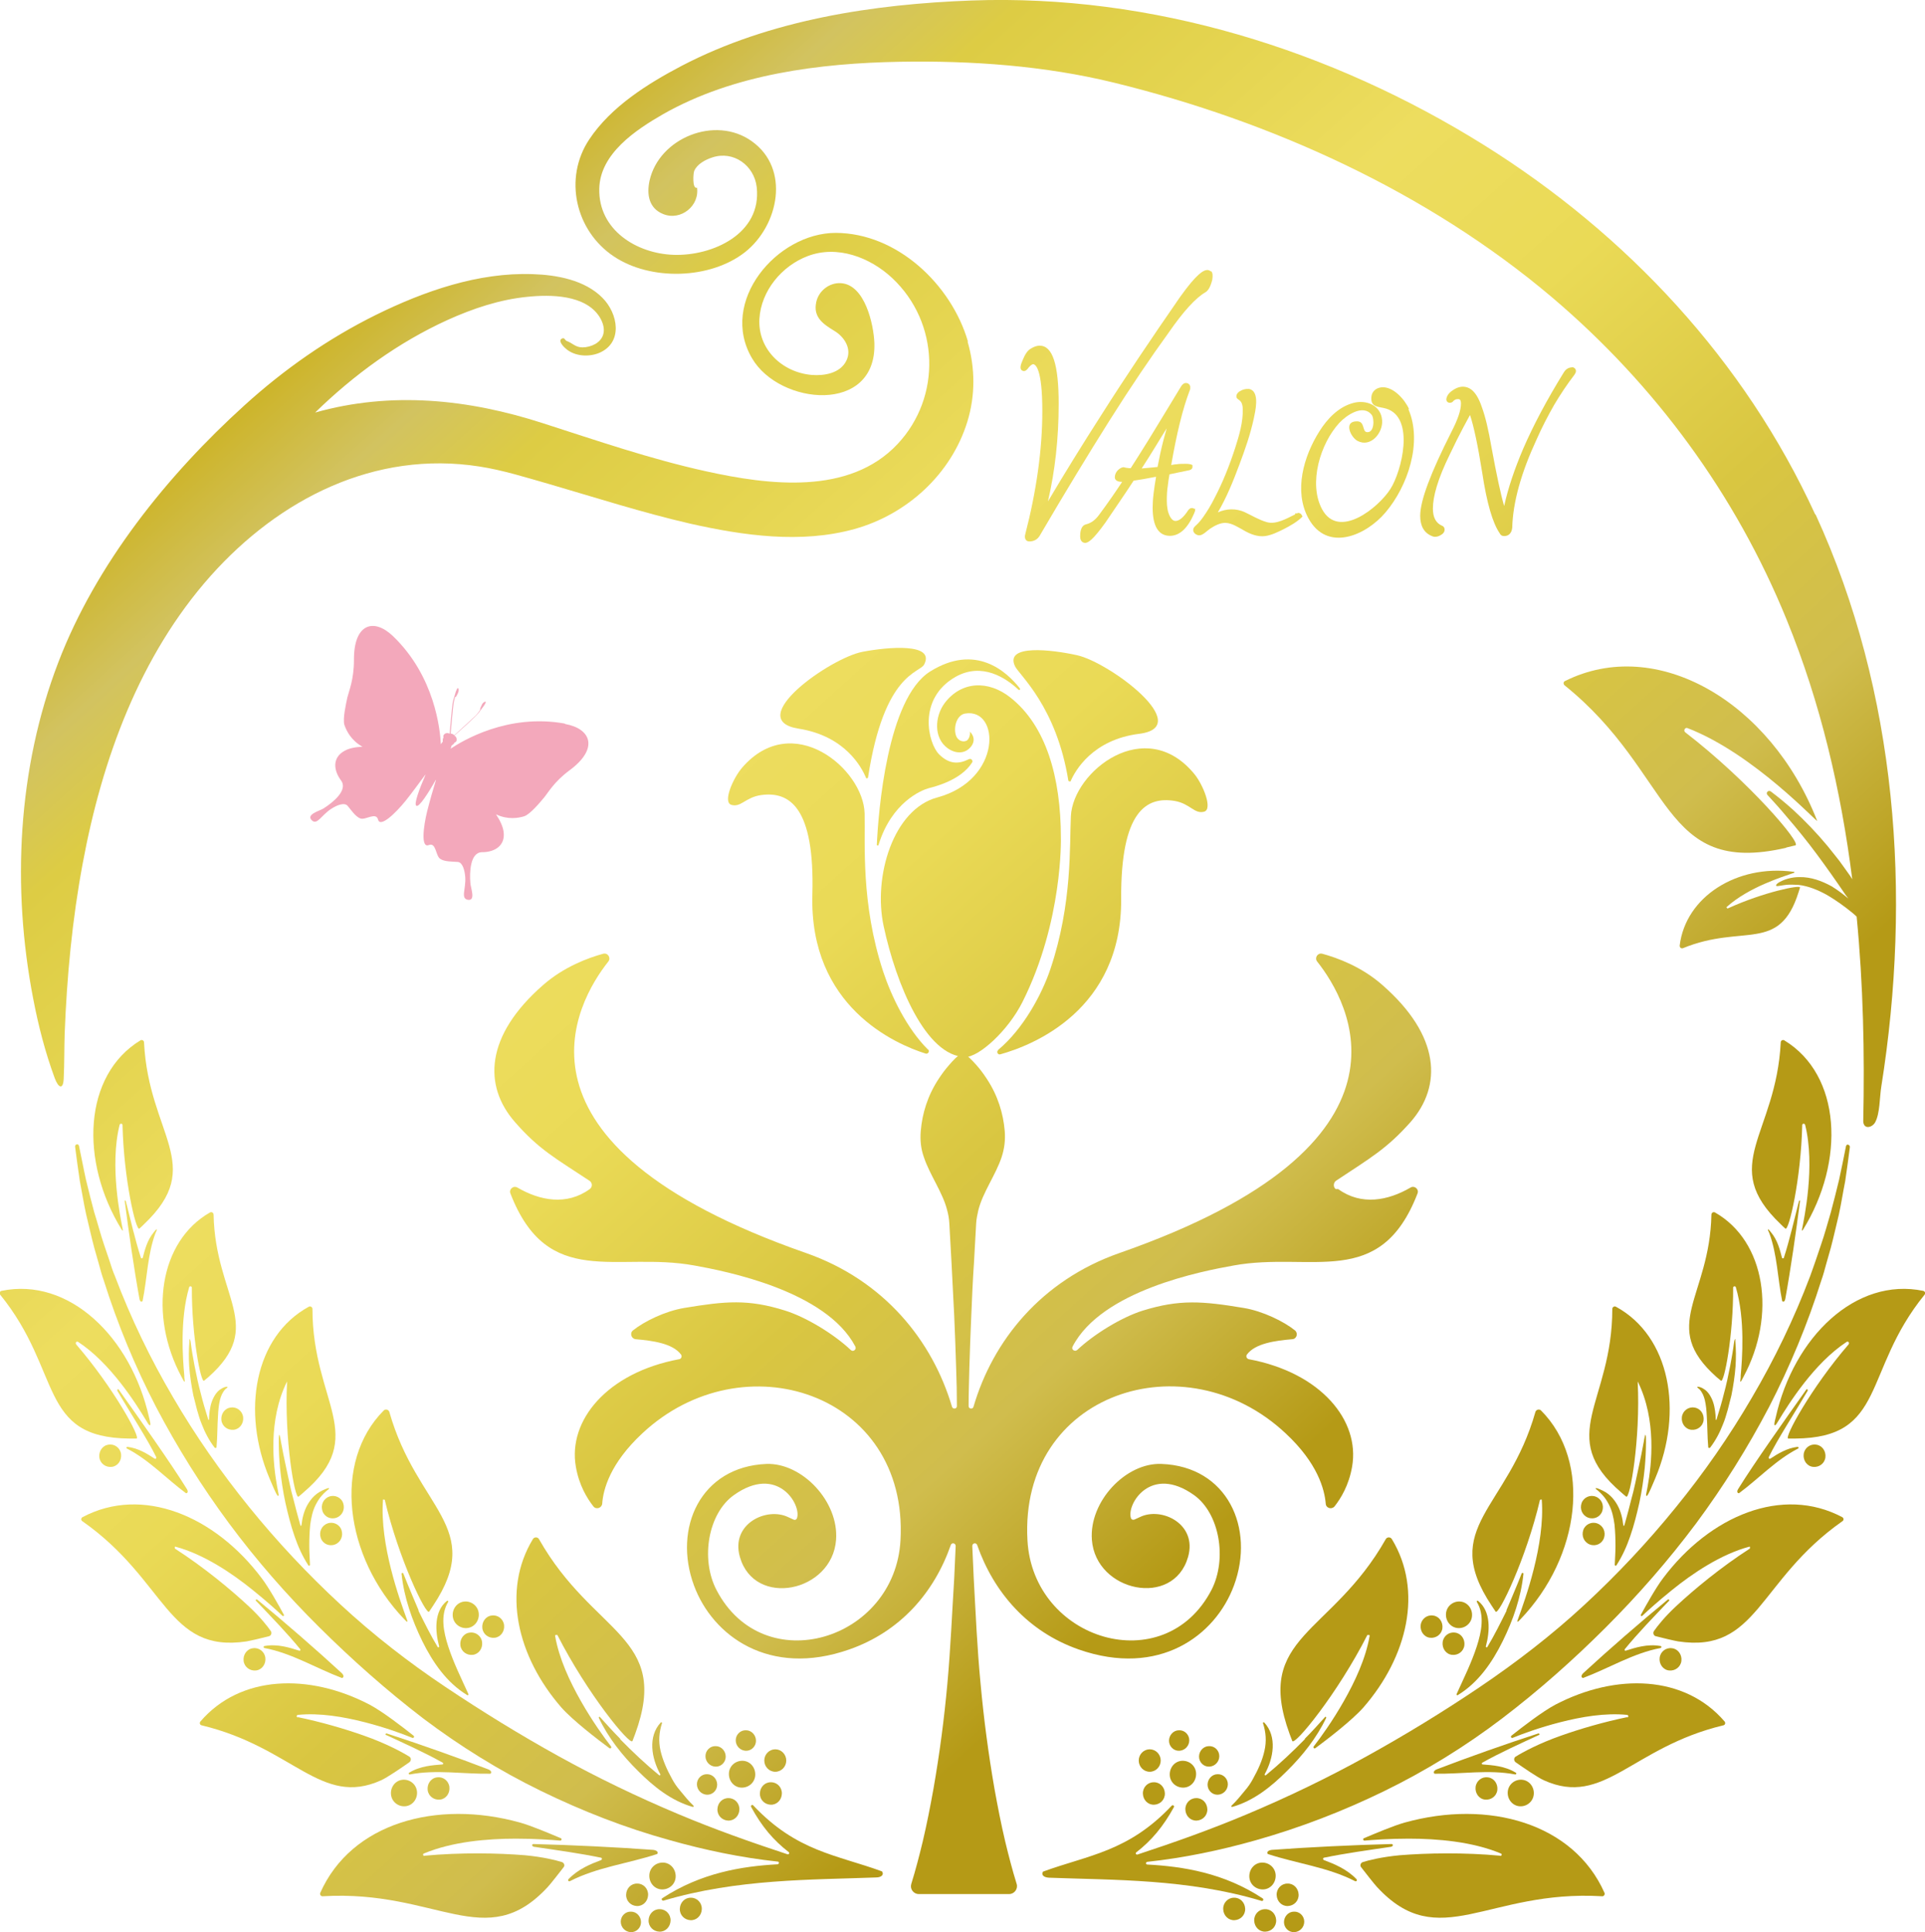 <?xml version="1.0" encoding="UTF-8"?><svg id="_レイヤー_1" xmlns="http://www.w3.org/2000/svg" xmlns:xlink="http://www.w3.org/1999/xlink" viewBox="0 0 78.86 79.15"><defs><style>.cls-1{fill:url(#linear-gradient-88);}.cls-1,.cls-2,.cls-3,.cls-4,.cls-5,.cls-6,.cls-7,.cls-8,.cls-9,.cls-10,.cls-11,.cls-12,.cls-13,.cls-14,.cls-15,.cls-16,.cls-17,.cls-18,.cls-19,.cls-20,.cls-21,.cls-22,.cls-23,.cls-24,.cls-25,.cls-26,.cls-27,.cls-28,.cls-29,.cls-30,.cls-31,.cls-32,.cls-33,.cls-34,.cls-35,.cls-36,.cls-37,.cls-38,.cls-39,.cls-40,.cls-41,.cls-42,.cls-43,.cls-44,.cls-45,.cls-46,.cls-47,.cls-48,.cls-49,.cls-50,.cls-51,.cls-52,.cls-53,.cls-54,.cls-55,.cls-56,.cls-57,.cls-58,.cls-59,.cls-60,.cls-61,.cls-62,.cls-63,.cls-64,.cls-65,.cls-66,.cls-67,.cls-68,.cls-69,.cls-70{fill-rule:evenodd;}.cls-2{fill:url(#linear-gradient-64);}.cls-3{fill:url(#linear-gradient-48);}.cls-4{fill:url(#linear-gradient-24);}.cls-71{fill:url(#linear-gradient-42);}.cls-5{fill:url(#linear-gradient-13);}.cls-6{fill:url(#linear-gradient-15);}.cls-7{fill:url(#linear-gradient-19);}.cls-8{fill:url(#linear-gradient-71);}.cls-72{fill:url(#linear-gradient-93);}.cls-73{fill:url(#linear-gradient-95);}.cls-9{fill:url(#linear-gradient-52);}.cls-10{fill:url(#linear-gradient-10);}.cls-74{fill:url(#linear-gradient-2);}.cls-11{fill:url(#linear-gradient-54);}.cls-12{fill:url(#linear-gradient-75);}.cls-13{fill:url(#linear-gradient-80);}.cls-75{fill:url(#linear-gradient-43);}.cls-76{fill:url(#linear-gradient-82);}.cls-14{fill:url(#linear-gradient-79);}.cls-15{fill:url(#linear-gradient-46);}.cls-77{fill:url(#linear-gradient-27);}.cls-16{fill:url(#linear-gradient-39);}.cls-78{fill:url(#linear-gradient-68);}.cls-17{fill:url(#linear-gradient-32);}.cls-79{fill:url(#linear-gradient-89);}.cls-18{fill:url(#linear-gradient-40);}.cls-19{fill:url(#linear-gradient-74);}.cls-20{fill:url(#linear-gradient-55);}.cls-21{fill:url(#linear-gradient-58);}.cls-22{fill:url(#linear-gradient-31);}.cls-23{fill:url(#linear-gradient-61);}.cls-80{fill:url(#linear-gradient-97);}.cls-81{fill:url(#linear-gradient-4);}.cls-24{fill:url(#linear-gradient-35);}.cls-25{fill:url(#linear-gradient-66);}.cls-26{fill:url(#linear-gradient-73);}.cls-27{fill:url(#linear-gradient-63);}.cls-28{fill:url(#linear-gradient-87);}.cls-82{fill:url(#linear-gradient-44);}.cls-83{fill:url(#linear-gradient-96);}.cls-29{fill:url(#linear-gradient-26);}.cls-84{fill:url(#linear-gradient-3);}.cls-85{fill:url(#linear-gradient-5);}.cls-86{fill:url(#linear-gradient-91);}.cls-87{fill:url(#linear-gradient-94);}.cls-30{fill:url(#linear-gradient-59);}.cls-88{fill:url(#linear-gradient-92);}.cls-89{fill:url(#linear-gradient-90);}.cls-31{fill:url(#linear-gradient-60);}.cls-32{fill:url(#linear-gradient-76);}.cls-33{fill:url(#linear-gradient-28);}.cls-34{fill:url(#linear-gradient-69);}.cls-35{fill:url(#linear-gradient-36);}.cls-36{fill:url(#linear-gradient-18);}.cls-37{fill:url(#linear-gradient-30);}.cls-38{fill:url(#linear-gradient-21);}.cls-39{fill:url(#linear-gradient-62);}.cls-40{fill:url(#linear-gradient-33);}.cls-41{fill:url(#linear-gradient-20);}.cls-42{fill:url(#linear-gradient-51);}.cls-43{fill:url(#linear-gradient-23);}.cls-44{fill:url(#linear-gradient-16);}.cls-45{fill:url(#linear-gradient-38);}.cls-46{fill:url(#linear-gradient-9);}.cls-47{fill:url(#linear-gradient-12);}.cls-90{fill:url(#linear-gradient-6);}.cls-48{fill:url(#linear-gradient-56);}.cls-91{fill:url(#linear-gradient-83);}.cls-49{fill:url(#linear-gradient-25);}.cls-50{fill:url(#linear-gradient-81);}.cls-92{fill:url(#linear-gradient-45);}.cls-93{fill:url(#linear-gradient-85);}.cls-94{fill:url(#linear-gradient-98);}.cls-51{fill:url(#linear-gradient-7);}.cls-52{fill:url(#linear-gradient-77);}.cls-53{fill:url(#linear-gradient-8);}.cls-54{fill:url(#linear-gradient-22);}.cls-95{fill:url(#linear-gradient-84);}.cls-55{fill:url(#linear-gradient-37);}.cls-96{fill:#f3a8bb;}.cls-56{fill:url(#linear-gradient-17);}.cls-57{fill:url(#linear-gradient-14);}.cls-58{fill:url(#linear-gradient-50);}.cls-97{fill:url(#linear-gradient-86);}.cls-98{fill:url(#linear-gradient-41);}.cls-59{fill:url(#linear-gradient-34);}.cls-60{fill:url(#linear-gradient-67);}.cls-61{fill:url(#linear-gradient-29);}.cls-62{fill:url(#linear-gradient-11);}.cls-63{fill:url(#linear-gradient-72);}.cls-99{fill:url(#linear-gradient);}.cls-64{fill:url(#linear-gradient-70);}.cls-65{fill:url(#linear-gradient-53);}.cls-66{fill:url(#linear-gradient-65);}.cls-67{fill:url(#linear-gradient-78);}.cls-68{fill:url(#linear-gradient-57);}.cls-69{fill:url(#linear-gradient-49);}.cls-70{fill:url(#linear-gradient-47);}</style><linearGradient id="linear-gradient" x1="82.75" y1="49.02" x2="25.88" y2="-14.1" gradientUnits="userSpaceOnUse"><stop offset=".14" stop-color="#b59a16"/><stop offset=".25" stop-color="#d0bd4d"/><stop offset=".35" stop-color="#d9c641"/><stop offset=".48" stop-color="#eada56"/><stop offset=".58" stop-color="#eddd5f"/><stop offset=".66" stop-color="#e5d551"/><stop offset=".75" stop-color="#dc4"/><stop offset=".8" stop-color="#d2c360"/><stop offset=".9" stop-color="#c9a900"/></linearGradient><linearGradient id="linear-gradient-2" x1="78.47" y1="52.87" x2="21.61" y2="-10.24" xlink:href="#linear-gradient"/><linearGradient id="linear-gradient-3" x1="77.69" y1="53.58" x2="20.82" y2="-9.54" xlink:href="#linear-gradient"/><linearGradient id="linear-gradient-4" x1="79.7" y1="51.77" x2="22.83" y2="-11.35" xlink:href="#linear-gradient"/><linearGradient id="linear-gradient-5" x1="86.21" y1="45.9" x2="29.35" y2="-17.22" xlink:href="#linear-gradient"/><linearGradient id="linear-gradient-6" x1="58.77" y1="70.63" x2="1.9" y2="7.51" xlink:href="#linear-gradient"/><linearGradient id="linear-gradient-7" x1="58.39" y1="70.96" x2="1.53" y2="7.85" xlink:href="#linear-gradient"/><linearGradient id="linear-gradient-8" x1="56.75" y1="72.45" x2="-.12" y2="9.33" xlink:href="#linear-gradient"/><linearGradient id="linear-gradient-9" x1="53.85" y1="75.06" x2="-3.01" y2="11.94" xlink:href="#linear-gradient"/><linearGradient id="linear-gradient-10" x1="65.01" y1="65.01" x2="8.14" y2="1.89" xlink:href="#linear-gradient"/><linearGradient id="linear-gradient-11" x1="62.59" y1="67.18" x2="5.72" y2="4.07" xlink:href="#linear-gradient"/><linearGradient id="linear-gradient-12" x1="59.35" y1="70.1" x2="2.48" y2="6.99" xlink:href="#linear-gradient"/><linearGradient id="linear-gradient-13" x1="69.61" y1="60.86" x2="12.74" y2="-2.25" xlink:href="#linear-gradient"/><linearGradient id="linear-gradient-14" x1="68.89" y1="61.51" x2="12.02" y2="-1.61" xlink:href="#linear-gradient"/><linearGradient id="linear-gradient-15" x1="64.83" y1="65.17" x2="7.96" y2="2.05" xlink:href="#linear-gradient"/><linearGradient id="linear-gradient-16" x1="73.92" y1="56.97" x2="17.06" y2="-6.14" xlink:href="#linear-gradient"/><linearGradient id="linear-gradient-17" x1="75.6" y1="55.46" x2="18.73" y2="-7.65" xlink:href="#linear-gradient"/><linearGradient id="linear-gradient-18" x1="72.18" y1="58.54" x2="15.31" y2="-4.57" xlink:href="#linear-gradient"/><linearGradient id="linear-gradient-19" x1="61.55" y1="68.12" x2="4.68" y2="5" xlink:href="#linear-gradient"/><linearGradient id="linear-gradient-20" x1="52.06" y1="76.67" x2="-4.81" y2="13.56" xlink:href="#linear-gradient"/><linearGradient id="linear-gradient-21" x1="51.78" y1="76.92" x2="-5.08" y2="13.8" xlink:href="#linear-gradient"/><linearGradient id="linear-gradient-22" x1="65.42" y1="64.63" x2="8.55" y2="1.52" xlink:href="#linear-gradient"/><linearGradient id="linear-gradient-23" x1="70.82" y1="59.76" x2="13.96" y2="-3.35" xlink:href="#linear-gradient"/><linearGradient id="linear-gradient-24" x1="72.82" y1="57.96" x2="15.96" y2="-5.15" xlink:href="#linear-gradient"/><linearGradient id="linear-gradient-25" x1="60.84" y1="68.76" x2="3.97" y2="5.65" xlink:href="#linear-gradient"/><linearGradient id="linear-gradient-26" x1="51.65" y1="77.04" x2="-5.22" y2="13.93" xlink:href="#linear-gradient"/><linearGradient id="linear-gradient-27" x1="51.58" y1="77.1" x2="-5.28" y2="13.98" xlink:href="#linear-gradient"/><linearGradient id="linear-gradient-28" x1="50.47" y1="78.1" x2="-6.4" y2="14.99" xlink:href="#linear-gradient"/><linearGradient id="linear-gradient-29" x1="50.94" y1="77.68" x2="-5.93" y2="14.57" xlink:href="#linear-gradient"/><linearGradient id="linear-gradient-30" x1="53.02" y1="75.81" x2="-3.85" y2="12.69" xlink:href="#linear-gradient"/><linearGradient id="linear-gradient-31" x1="52.65" y1="76.13" x2="-4.21" y2="13.02" xlink:href="#linear-gradient"/><linearGradient id="linear-gradient-32" x1="52.64" y1="76.15" x2="-4.23" y2="13.03" xlink:href="#linear-gradient"/><linearGradient id="linear-gradient-33" x1="51.56" y1="77.12" x2="-5.31" y2="14" xlink:href="#linear-gradient"/><linearGradient id="linear-gradient-34" x1="51.97" y1="76.75" x2="-4.9" y2="13.64" xlink:href="#linear-gradient"/><linearGradient id="linear-gradient-35" x1="60.68" y1="68.9" x2="3.82" y2="5.78" xlink:href="#linear-gradient"/><linearGradient id="linear-gradient-36" x1="51.01" y1="77.62" x2="-5.86" y2="14.5" xlink:href="#linear-gradient"/><linearGradient id="linear-gradient-37" x1="58.63" y1="70.75" x2="1.76" y2="7.64" xlink:href="#linear-gradient"/><linearGradient id="linear-gradient-38" x1="59.31" y1="70.13" x2="2.45" y2="7.02" xlink:href="#linear-gradient"/><linearGradient id="linear-gradient-39" x1="78.75" y1="52.63" x2="21.88" y2="-10.49" xlink:href="#linear-gradient"/><linearGradient id="linear-gradient-40" x1="76.48" y1="54.67" x2="19.61" y2="-8.44" xlink:href="#linear-gradient"/><linearGradient id="linear-gradient-41" x1="63.38" y1="66.47" x2="6.51" y2="3.36" xlink:href="#linear-gradient"/><linearGradient id="linear-gradient-42" x1="61.85" y1="67.85" x2="4.99" y2="4.73" xlink:href="#linear-gradient"/><linearGradient id="linear-gradient-43" x1="67.76" y1="62.52" x2="10.9" y2="-.59" xlink:href="#linear-gradient"/><linearGradient id="linear-gradient-44" x1="72" y1="58.71" x2="15.13" y2="-4.41" xlink:href="#linear-gradient"/><linearGradient id="linear-gradient-45" x1="54.47" y1="74.5" x2="-2.4" y2="11.38" xlink:href="#linear-gradient"/><linearGradient id="linear-gradient-46" x1="66.74" y1="63.44" x2="9.88" y2=".32" xlink:href="#linear-gradient"/><linearGradient id="linear-gradient-47" x1="66.24" y1="63.9" x2="9.37" y2=".78" xlink:href="#linear-gradient"/><linearGradient id="linear-gradient-48" x1="40.82" y1="86.79" x2="-16.04" y2="23.68" xlink:href="#linear-gradient"/><linearGradient id="linear-gradient-49" x1="33.4" y1="93.48" x2="-23.47" y2="30.37" xlink:href="#linear-gradient"/><linearGradient id="linear-gradient-50" x1="37.24" y1="90.02" x2="-19.63" y2="26.91" xlink:href="#linear-gradient"/><linearGradient id="linear-gradient-51" x1="39.55" y1="87.94" x2="-17.32" y2="24.83" xlink:href="#linear-gradient"/><linearGradient id="linear-gradient-52" x1="33.15" y1="93.71" x2="-23.71" y2="30.59" xlink:href="#linear-gradient"/><linearGradient id="linear-gradient-53" x1="35.52" y1="91.57" x2="-21.35" y2="28.46" xlink:href="#linear-gradient"/><linearGradient id="linear-gradient-54" x1="39.56" y1="87.93" x2="-17.3" y2="24.81" xlink:href="#linear-gradient"/><linearGradient id="linear-gradient-55" x1="33.79" y1="93.13" x2="-23.08" y2="30.01" xlink:href="#linear-gradient"/><linearGradient id="linear-gradient-56" x1="34.48" y1="92.51" x2="-22.39" y2="29.39" xlink:href="#linear-gradient"/><linearGradient id="linear-gradient-57" x1="39.51" y1="87.98" x2="-17.35" y2="24.86" xlink:href="#linear-gradient"/><linearGradient id="linear-gradient-58" x1="35.44" y1="91.64" x2="-21.42" y2="28.53" xlink:href="#linear-gradient"/><linearGradient id="linear-gradient-59" x1="35.31" y1="91.76" x2="-21.55" y2="28.64" xlink:href="#linear-gradient"/><linearGradient id="linear-gradient-60" x1="39.09" y1="88.36" x2="-17.78" y2="25.24" xlink:href="#linear-gradient"/><linearGradient id="linear-gradient-61" x1="42.09" y1="85.65" x2="-14.78" y2="22.54" xlink:href="#linear-gradient"/><linearGradient id="linear-gradient-62" x1="38.21" y1="89.14" x2="-18.65" y2="26.03" xlink:href="#linear-gradient"/><linearGradient id="linear-gradient-63" x1="33.4" y1="93.48" x2="-23.46" y2="30.36" xlink:href="#linear-gradient"/><linearGradient id="linear-gradient-64" x1="37.8" y1="89.52" x2="-19.06" y2="26.4" xlink:href="#linear-gradient"/><linearGradient id="linear-gradient-65" x1="34.29" y1="92.68" x2="-22.58" y2="29.57" xlink:href="#linear-gradient"/><linearGradient id="linear-gradient-66" x1="38.63" y1="88.77" x2="-18.24" y2="25.66" xlink:href="#linear-gradient"/><linearGradient id="linear-gradient-67" x1="41.07" y1="86.57" x2="-15.8" y2="23.46" xlink:href="#linear-gradient"/><linearGradient id="linear-gradient-68" x1="43.12" y1="84.73" x2="-13.75" y2="21.61" xlink:href="#linear-gradient"/><linearGradient id="linear-gradient-69" x1="38.18" y1="89.17" x2="-18.68" y2="26.05" xlink:href="#linear-gradient"/><linearGradient id="linear-gradient-70" x1="37.24" y1="90.02" x2="-19.62" y2="26.9" xlink:href="#linear-gradient"/><linearGradient id="linear-gradient-71" x1="41.85" y1="85.87" x2="-15.01" y2="22.75" xlink:href="#linear-gradient"/><linearGradient id="linear-gradient-72" x1="42.85" y1="84.96" x2="-14.01" y2="21.85" xlink:href="#linear-gradient"/><linearGradient id="linear-gradient-73" x1="41.09" y1="86.56" x2="-15.78" y2="23.44" xlink:href="#linear-gradient"/><linearGradient id="linear-gradient-74" x1="36.56" y1="90.63" x2="-20.3" y2="27.52" xlink:href="#linear-gradient"/><linearGradient id="linear-gradient-75" x1="37.26" y1="90" x2="-19.6" y2="26.89" xlink:href="#linear-gradient"/><linearGradient id="linear-gradient-76" x1="39.47" y1="88.01" x2="-17.4" y2="24.9" xlink:href="#linear-gradient"/><linearGradient id="linear-gradient-77" x1="42.35" y1="85.42" x2="-14.52" y2="22.3" xlink:href="#linear-gradient"/><linearGradient id="linear-gradient-78" x1="34.93" y1="92.1" x2="-21.93" y2="28.98" xlink:href="#linear-gradient"/><linearGradient id="linear-gradient-79" x1="34.06" y1="92.88" x2="-22.8" y2="29.77" xlink:href="#linear-gradient"/><linearGradient id="linear-gradient-80" x1="41.33" y1="86.34" x2="-15.54" y2="23.22" xlink:href="#linear-gradient"/><linearGradient id="linear-gradient-81" x1="39.04" y1="88.4" x2="-17.82" y2="25.29" xlink:href="#linear-gradient"/><linearGradient id="linear-gradient-82" x1="39.37" y1="88.1" x2="-17.5" y2="24.99" xlink:href="#linear-gradient"/><linearGradient id="linear-gradient-83" x1="38.16" y1="89.19" x2="-18.7" y2="26.08" xlink:href="#linear-gradient"/><linearGradient id="linear-gradient-84" x1="37.56" y1="89.73" x2="-19.3" y2="26.61" xlink:href="#linear-gradient"/><linearGradient id="linear-gradient-85" x1="37.63" y1="89.67" x2="-19.23" y2="26.55" xlink:href="#linear-gradient"/><linearGradient id="linear-gradient-86" x1="40.55" y1="87.04" x2="-16.31" y2="23.92" xlink:href="#linear-gradient"/><linearGradient id="linear-gradient-87" x1="38.28" y1="89.08" x2="-18.59" y2="25.97" xlink:href="#linear-gradient"/><linearGradient id="linear-gradient-88" x1="37.69" y1="89.62" x2="-19.18" y2="26.5" xlink:href="#linear-gradient"/><linearGradient id="linear-gradient-89" x1="81.58" y1="50.07" x2="24.72" y2="-13.05" xlink:href="#linear-gradient"/><linearGradient id="linear-gradient-90" x1="84.53" y1="47.41" x2="27.66" y2="-15.7" xlink:href="#linear-gradient"/><linearGradient id="linear-gradient-91" x1="82.2" y1="49.52" x2="25.33" y2="-13.6" xlink:href="#linear-gradient"/><linearGradient id="linear-gradient-92" x1="65.75" y1="64.33" x2="8.88" y2="1.22" xlink:href="#linear-gradient"/><linearGradient id="linear-gradient-93" x1="67.62" y1="62.65" x2="10.75" y2="-.47" xlink:href="#linear-gradient"/><linearGradient id="linear-gradient-94" x1="62.53" y1="67.24" x2="5.66" y2="4.12" xlink:href="#linear-gradient"/><linearGradient id="linear-gradient-95" x1="67.28" y1="62.96" x2="10.41" y2="-.16" xlink:href="#linear-gradient"/><linearGradient id="linear-gradient-96" x1="71.41" y1="59.23" x2="14.55" y2="-3.88" xlink:href="#linear-gradient"/><linearGradient id="linear-gradient-97" x1="66.73" y1="63.45" x2="9.87" y2=".33" xlink:href="#linear-gradient"/><linearGradient id="linear-gradient-98" x1="58.1" y1="71.23" x2="1.24" y2="8.11" xlink:href="#linear-gradient"/></defs><path class="cls-99" d="M57.72,16.75c-.17-.38-.66-.95-1.15-.88-.21.03-.37.17-.39.39-.04.45.32.39.61.48,1.19.37.63,2.57.17,3.29-.49.77-2.12,2.09-2.8.83-.57-1.06-.07-2.7.71-3.54.28-.3.96-.78,1.32-.33.12.15.12.77-.21.71-.18-.04-.06-.45-.4-.44-.55,0-.25.65.03.8.54.29,1.05-.33,1.01-.84-.04-.62-.66-.86-1.19-.71-.6.16-1.06.65-1.38,1.16-.64,1.01-1.06,2.44-.45,3.56.76,1.4,2.35.72,3.16-.24.91-1.07,1.52-2.87.94-4.22Z"/><path class="cls-74" d="M49.61,11.12s-.08-.06-.14-.06c-.16,0-.43.13-1.13,1.11-1.17,1.69-2.26,3.31-3.21,4.81-.79,1.23-1.53,2.43-2.2,3.56.29-1.24.44-2.58.44-3.99,0-1.63-.25-2.39-.78-2.39-.11,0-.23.04-.36.12-.14.08-.24.24-.33.46-.1.22-.11.33-.07.4.03.04.07.06.12.06.06,0,.1-.04.14-.08.14-.19.22-.2.23-.2.09,0,.38.14.38,1.92,0,1.57-.24,3.28-.71,5.09-.01.08,0,.14.04.19.02.03.07.06.14.06.18,0,.33-.08.42-.23,1.03-1.76,1.99-3.34,2.86-4.72.87-1.38,1.69-2.59,2.43-3.61.6-.87,1.11-1.42,1.49-1.64.13-.07.22-.24.29-.51.03-.18.02-.29-.04-.36Z"/><path class="cls-84" d="M48.94,20.85l-.06-.03s-.08-.03-.14.02c-.03.02-.06.05-.07.07-.18.28-.36.43-.51.43-.03,0-.14,0-.24-.2-.08-.16-.12-.37-.12-.63,0-.22.01-.43.04-.61.02-.16.04-.32.07-.47l.82-.17c.07-.02.11-.06.12-.11v-.1s-.08-.03-.08-.03c-.02,0-.07-.02-.18-.02-.14,0-.28,0-.4.02-.07,0-.14.02-.21.03.11-.64.23-1.22.35-1.71.13-.53.27-.99.41-1.35.02-.03.02-.08.02-.13,0-.08-.06-.17-.18-.17-.09,0-.15.07-.19.13-.53.88-.98,1.61-1.32,2.17-.33.53-.58.93-.75,1.19-.05,0-.09,0-.12-.01-.06,0-.11-.02-.16-.03h-.02s-.02,0-.02,0c-.09.02-.17.08-.24.16-.06.08-.09.17-.09.25s.05.19.3.19c-.14.21-.28.42-.42.62-.18.26-.36.51-.54.75-.15.2-.32.32-.52.37-.24.06-.24.39-.24.5,0,.24.17.26.2.26.12,0,.31-.1.84-.84l.59-.87c.19-.28.38-.56.56-.84.21-.03.52-.08.92-.16-.04.25-.08.48-.1.67-.03.24-.04.44-.04.59,0,.77.24,1.16.71,1.16.39,0,.73-.31.99-.92l.04-.11v-.1ZM47.8,17.53c-.04.16-.09.31-.13.47-.1.38-.18.76-.25,1.13-.26.03-.48.04-.65.06.19-.29.39-.61.61-.97.13-.22.27-.44.42-.68Z"/><path class="cls-81" d="M53.33,21.1c-.04-.07-.1-.09-.17-.09v.02s-.1,0-.1,0v.04c-.33.16-.78.43-1.16.32-.32-.09-.61-.27-.91-.41-.35-.16-.75-.15-1.1.01.36-.61.63-1.28.88-1.95.23-.61.45-1.24.59-1.88.06-.29.25-1.06-.13-1.21-.18-.07-.56.06-.58.27-.01.13.11.14.17.22.07.08.09.21.09.31.02.54-.15,1.1-.31,1.6-.23.71-.51,1.42-.86,2.08-.13.26-.28.51-.45.75-.06.09-.13.17-.2.25s-.21.16-.21.28c0,.13.14.22.25.22.15,0,.32-.19.44-.27.18-.12.42-.25.64-.24.27.01.53.19.75.31.26.15.56.27.87.23.27-.04.53-.17.77-.29.27-.14.54-.29.76-.51l-.04-.07Z"/><path class="cls-85" d="M64.4,15.05c-.1,0-.24.04-.34.21-.68,1.1-1.24,2.15-1.66,3.12-.35.82-.62,1.61-.78,2.35-.14-.47-.31-1.27-.52-2.41-.12-.7-.25-1.25-.39-1.63-.14-.42-.31-.67-.51-.78h0c-.23-.12-.46-.08-.69.08-.15.1-.24.22-.26.36,0,.1.07.15.14.15.06,0,.1-.02.13-.05.03-.04.06-.06.1-.08.04-.02.08-.02.11-.02.05,0,.12,0,.12.19,0,.26-.13.65-.39,1.15-.86,1.7-1.28,2.82-1.28,3.44,0,.42.16.7.48.83.04.02.08.03.12.03.08,0,.16-.02.24-.07.13-.07.16-.16.16-.22,0-.09-.05-.15-.12-.17-.24-.11-.36-.34-.36-.7,0-.24.05-.55.16-.91.11-.37.29-.81.54-1.32.2-.42.38-.78.54-1.08.11-.2.2-.37.28-.52.15.44.32,1.23.5,2.36.19,1.26.43,2.07.72,2.49.03.07.09.11.18.11s.3-.03.33-.35c.03-1.05.37-2.25.99-3.59.22-.5.47-.98.72-1.42.26-.44.54-.86.84-1.25.04-.06.06-.1.06-.15,0-.08-.06-.16-.18-.16Z"/><path class="cls-96" d="M23.13,29.64c-2.33-.42-4.19.71-4.67,1.03.02-.05.03-.09.04-.13.05-.03.1-.07.13-.13.04,0,.08-.05.08-.11,0-.08-.05-.15-.09-.16,0,0,0,0,0-.01.16-.14.76-.68.9-.83.06-.06.14-.16.2-.25.36-.45.07-.3.03-.2-.05.1-.08.18-.08.18v.05c-.05.08-.11.15-.16.21-.15.15-.74.68-.9.83-.02-.02-.04-.04-.07-.05-.03-.01-.05-.02-.08-.02.02-.22.09-1.02.12-1.23.01-.08.04-.17.06-.26l.04-.02s.05-.07.09-.17c.05-.1,0-.42-.15.14-.03.1-.07.22-.08.31-.03.21-.1,1.01-.12,1.23,0,0,0,0-.02,0-.04-.03-.13-.03-.19.02-.05.04-.06.1-.04.13-.03.06-.04.12-.03.18-.03.03-.05.07-.08.11-.03-.59-.24-2.78-1.96-4.43-.78-.75-1.61-.53-1.6.98,0,.8-.21,1.28-.27,1.53-.05.24-.2.88-.12,1.13.08.23.27.63.74.89-.28.01-.55.06-.74.17-.49.27-.46.78-.14,1.21.3.4-.34.91-.72,1.15-.16.1-.72.24-.48.48.22.22.39-.2.79-.46.24-.16.55-.28.68-.13.13.15.32.45.53.52.21.07.64-.28.72.05.09.33.71-.26,1.13-.78.28-.35.59-.78.8-1.06,0,0,.01,0,.01,0-.25.58-.49,1.22-.37,1.27.11.06.48-.51.79-1.06,0,0,0,0,.01,0-.1.33-.25.84-.36,1.28-.16.65-.26,1.51.06,1.39.31-.13.28.43.47.56.18.13.53.11.73.13.19.02.28.34.3.63.03.48-.2.87.11.92.33.05.11-.49.1-.68-.04-.45-.01-1.27.48-1.27.53,0,.96-.28.88-.84-.03-.22-.15-.47-.31-.71.49.23.92.15,1.15.08.25-.08.66-.58.82-.77.16-.19.41-.65,1.05-1.12,1.2-.89.87-1.7-.18-1.89Z"/><path class="cls-90" d="M39.65,13.98c-.68-2.32-2.89-4.43-5.41-4.44-2.42,0-4.8,2.82-3.43,5.14,1.13,1.93,5.11,2.3,5.01-.63-.03-.77-.39-2.39-1.37-2.45-.47-.03-.91.31-1.01.77-.14.63.29.91.75,1.19.41.25.72.74.48,1.22-.25.51-.9.62-1.41.58-1.21-.1-2.22-1.05-2.15-2.3.07-1.15.92-2.17,1.98-2.57,1.21-.46,2.55.05,3.46.9,1.94,1.82,2.03,4.87.22,6.8-1.98,2.11-5.28,1.68-7.83,1.12-2.28-.5-4.48-1.26-6.69-1.97-3.05-.99-6.22-1.32-9.34-.44,1.58-1.54,3.4-2.87,5.42-3.79,1.04-.47,2.14-.84,3.27-.95.95-.1,2.38-.09,2.96.82.25.4.27.85-.17,1.11-.16.09-.35.14-.53.14-.29,0-.41-.18-.64-.26-.08-.03-.09-.16-.2-.1-.19.09.1.37.18.43.36.3.92.33,1.34.16,1-.42.78-1.62.14-2.26-.72-.73-1.87-.94-2.86-.97-2.23-.08-4.45.7-6.42,1.67-1.96.97-3.76,2.23-5.38,3.7-3.17,2.87-6.09,6.51-7.63,10.53-1.67,4.35-1.91,9.23-1.03,13.78.21,1.1.49,2.19.88,3.25.15.41.35.5.37.02.03-.62.02-1.23.04-1.85.09-2.34.31-4.67.74-6.97.79-4.25,2.33-8.5,5.24-11.77,2.81-3.15,6.72-5.15,11.01-4.48.97.15,1.91.45,2.86.72,1.92.56,3.82,1.17,5.77,1.62,2.18.49,4.55.83,6.74.22,2.15-.6,3.96-2.25,4.62-4.4.33-1.07.32-2.2.01-3.27Z"/><path class="cls-51" d="M56.03,66.98s.09-.02.08.03c-.16.93-.6,1.87-1.06,2.68s-.95,1.49-1.23,1.85c-.04.05.02.11.07.07.5-.37,1.5-1.14,1.96-1.66,1.82-2.09,2.45-4.79,1.17-6.9-.06-.1-.2-.09-.25,0-2.23,3.94-5.41,3.96-3.94,7.98.04.1.07.19.11.29.09.21,1.85-1.93,3.08-4.35Z"/><path class="cls-53" d="M61.46,76.03c.06,0,.08-.08.03-.1-1.17-.49-2.61-.61-3.78-.61-.8,0-1.45.05-1.81.08-.06,0-.08-.08-.02-.1.43-.18,1.2-.51,1.67-.64,3.42-.95,6.91.02,8.18,2.88.03.07-.03.15-.1.14-4.69-.28-6.68,2.37-9.22-.38-.13-.14-.47-.58-.65-.81-.06-.07-.02-.18.07-.21.25-.08.78-.21,1.51-.28,1.11-.09,2.63-.12,4.13.02Z"/><path class="cls-46" d="M57.01,75.65c-.95.14-1.9.27-2.77.45-.05.01-.05.08,0,.1.4.15.93.36,1.33.78.04.04,0,.11-.06.08-1.11-.57-2.38-.72-3.57-1.11-.06-.07,0-.15.16-.17,1.49-.11,3.34-.2,4.91-.24.06,0,.07.09,0,.1Z"/><path class="cls-10" d="M63.1,61.44s.06-.03.06,0c.14,1.83-.69,4.1-.95,4.82-.06.16-.06.16-.04.17s.07-.05.12-.1c2.46-2.57,2.93-6.45.84-8.55-.07-.07-.2-.04-.23.06-1.13,3.99-3.95,4.7-1.79,7.94.05.08.11.16.16.24.12.17,1.25-2.16,1.82-4.59Z"/><path class="cls-62" d="M66.66,70.36c.06-.01.06-.1,0-.11-.9-.09-1.88.08-2.74.3s-1.56.48-1.95.64c-.06.02-.1-.05-.05-.09.44-.35,1.27-.99,1.8-1.27,2.49-1.3,5.3-1.21,6.93.69.05.06.02.15-.06.16-3.75.9-4.88,3.36-7.34,2.25-.25-.11-.86-.53-1.16-.74-.08-.06-.08-.18,0-.23.29-.18.95-.54,1.86-.86.79-.28,1.75-.56,2.72-.76Z"/><path class="cls-47" d="M63.05,71.07c-.8.37-1.62.74-2.33,1.14-.03.02-.02.07.02.07.38.03.91.06,1.36.34.04.02.01.08-.03.07-1.08-.21-2.2-.01-3.3-.03-.06-.04-.04-.13.09-.18,1.25-.48,2.83-1.04,4.16-1.47.04-.01.07.05.03.07Z"/><path class="cls-5" d="M67.1,56.61c.77,1.57.56,3.39.4,4.27-.06.35-.09.38-.04.4s.3-.61.35-.72c1.16-2.75.61-5.82-1.61-7.03-.07-.04-.15.02-.15.09,0,3.85-2.35,5.2.37,7.52.06.06.13.11.2.17.15.12.59-2.35.47-4.71Z"/><path class="cls-57" d="M71.69,63.42s.01-.08-.03-.06c-1.16.31-2.32,1.09-3.17,1.78-.57.46-.99.84-1.21,1.05-.03.03-.08,0-.06-.04.2-.37.62-1.12.91-1.5,1.92-2.56,4.89-3.8,7.34-2.5.07.04.07.13,0,.17-3.46,2.43-3.46,5.41-6.72,4.92-.17-.03-.64-.14-.91-.21-.1-.02-.14-.14-.08-.22.14-.2.43-.57.89-1,.75-.7,1.85-1.61,3.03-2.37Z"/><path class="cls-6" d="M68.37,65.58c-.63.66-1.28,1.33-1.81,1.98-.02.03,0,.07.04.06.38-.12.89-.29,1.43-.19.04,0,.04.07,0,.08-1.12.21-2.12.83-3.18,1.23-.08-.02-.09-.11.02-.21,1.02-.94,2.33-2.08,3.45-3,.04-.03.09.02.05.06Z"/><path class="cls-44" d="M71,52.75c0-.06.09-.08.11-.02.39,1.31.26,2.96.2,3.62,0,.06,0,.11-.01.15,0,.05-.02.1,0,.1.02,0,.04-.04.06-.08s.05-.09.07-.13c1.35-2.52.9-5.54-1.17-6.72-.07-.04-.15.01-.15.09-.07,3.39-2.15,4.55.21,6.65.06.05.12.1.18.15.13.11.51-1.84.5-3.82Z"/><path class="cls-56" d="M75.73,55.06c.05-.05-.02-.13-.08-.09-1.33.87-2.37,2.53-2.8,3.24-.08.13-.11.19-.15.17-.03-.01,0-.15.04-.3.74-3.32,3.29-5.77,6.05-5.2.07.02.1.1.05.16-2.56,3.15-1.54,5.86-5.3,5.89-.09,0-.18,0-.28,0-.2,0,.94-2.09,2.48-3.87Z"/><path class="cls-36" d="M74.06,56.96c-.5.86-1.24,1.99-1.6,2.73-.02.05.03.09.07.06.29-.19.67-.43,1.11-.48.04,0,.06.05.02.07-.9.46-1.61,1.23-2.42,1.83-.07,0-.1-.07-.03-.18.65-1.05,1.94-2.87,2.79-4.07.02-.03.07,0,.05.04Z"/><path class="cls-7" d="M59.85,65.61c-.29-.04-.57.16-.61.46s.16.58.45.62.57-.16.61-.46-.16-.58-.45-.62Z"/><path class="cls-41" d="M48.45,72.13c-.3,0-.53.25-.53.56s.25.54.55.54.53-.25.53-.56-.25-.54-.55-.54Z"/><path class="cls-38" d="M51.71,76.3c-.3,0-.53.25-.53.56s.25.54.55.54.53-.25.53-.56-.25-.54-.55-.54Z"/><path class="cls-54" d="M68.5,67.52c-.25-.04-.48.14-.51.39s.13.49.38.52.48-.14.51-.39-.13-.49-.38-.52Z"/><path class="cls-43" d="M69.41,57.66c-.25-.04-.48.14-.51.39s.13.49.38.52.48-.14.51-.39-.13-.49-.38-.52Z"/><path class="cls-4" d="M74.4,59.18c-.25-.04-.48.14-.51.39s.13.49.38.52.48-.14.51-.39-.13-.49-.38-.52Z"/><path class="cls-49" d="M59.61,66.88c-.25-.04-.48.14-.51.39s.13.49.38.52.48-.14.51-.39-.13-.49-.38-.52Z"/><path class="cls-29" d="M49,73.66c-.25,0-.45.21-.44.47s.21.46.46.45.45-.21.44-.47-.21-.46-.46-.45Z"/><ellipse class="cls-77" cx="47.1" cy="72.12" rx=".45" ry=".46"/><path class="cls-33" d="M50.55,77.74c-.25,0-.45.21-.44.47s.21.46.46.45.45-.21.44-.47-.21-.46-.46-.45Z"/><path class="cls-61" d="M51.82,78.21c-.25,0-.45.21-.44.47s.21.46.46.45.45-.21.44-.47-.21-.46-.46-.45Z"/><path class="cls-37" d="M49.53,71.53c-.23,0-.41.2-.41.43s.19.42.42.41.41-.2.41-.43-.19-.42-.42-.41Z"/><path class="cls-22" d="M48.3,70.88c-.23,0-.41.2-.41.43s.19.42.42.41.41-.2.41-.43-.19-.42-.42-.41Z"/><path class="cls-17" d="M49.88,72.68c-.23,0-.41.2-.41.43s.19.42.42.41.41-.2.41-.43-.19-.42-.42-.41Z"/><path class="cls-40" d="M53.01,78.31c-.23,0-.41.2-.41.43s.19.42.42.41.41-.2.41-.43-.19-.42-.42-.41Z"/><path class="cls-59" d="M52.74,77.16c-.25,0-.45.21-.44.47s.21.46.46.45.45-.21.44-.47-.21-.46-.46-.45Z"/><path class="cls-24" d="M58.71,66.18c-.25-.04-.48.14-.51.39s.13.49.38.52.48-.14.51-.39-.13-.49-.38-.52Z"/><path class="cls-35" d="M47.26,73.01c-.25,0-.45.21-.44.47s.21.46.46.45.45-.21.44-.47-.21-.46-.46-.45Z"/><path class="cls-55" d="M60.96,72.81c-.25-.04-.48.14-.51.39s.13.49.38.52.48-.14.51-.39-.13-.49-.38-.52Z"/><path class="cls-45" d="M62.38,72.91c-.29-.04-.57.16-.61.46s.16.58.45.62.57-.16.61-.46-.16-.58-.45-.62Z"/><path class="cls-16" d="M73.83,46.09c0-.07.1-.08.12-.01.42,1.68-.04,3.83-.13,4.29,0,0,0,.05,0,.05,0,0,.02-.02.04-.04,1.74-2.82,1.57-6.34-.76-7.76-.06-.04-.15,0-.15.08-.19,3.8-2.56,5.02,0,7.45.06.06.12.12.19.18.14.12.64-2.03.69-4.24Z"/><path class="cls-18" d="M73.7,49.19c-.2.79-.39,1.61-.62,2.33-.01.04-.07.04-.08,0-.08-.31-.18-.72-.45-1.04-.04-.05-.1-.13-.12-.12s.02.09.05.15c.33.89.34,1.86.53,2.79.05.05.11.02.13-.11.22-1.21.44-2.74.6-3.99,0-.03-.03-.03-.04,0Z"/><path class="cls-98" d="M75.72,46.89c-.09-.02-.1.08-.1.08-.09.45-.18.91-.28,1.36-.11.45-.22.9-.34,1.34-.13.44-.25.89-.4,1.32l-.22.65c-.08.22-.15.44-.23.65-.65,1.72-1.45,3.38-2.38,4.96-.92,1.58-1.97,3.09-3.12,4.5-1.15,1.42-2.4,2.75-3.74,3.99-1.34,1.24-2.78,2.35-4.29,3.37-1.51,1.02-3.05,1.96-4.64,2.84-1.59.88-3.23,1.67-4.92,2.38-1.45.61-2.94,1.14-4.46,1.64-.06.02-.1-.06-.05-.09.62-.48,1.1-1.05,1.54-1.85.03-.05-.04-.11-.09-.06-1.78,1.89-3.41,2.02-5.27,2.7-.08.11,0,.24.25.25,2.63.1,5.67.04,8.7.95.06.02.1-.06.05-.1-1.59-1.05-3.26-1.31-4.73-1.39-.07,0-.07-.1,0-.11,1.49-.16,2.98-.47,4.43-.88,1.81-.51,3.58-1.19,5.28-2.02,1.7-.83,3.32-1.83,4.82-2.97,1.51-1.15,2.92-2.4,4.25-3.73,1.33-1.33,2.57-2.75,3.7-4.26,1.12-1.51,2.12-3.11,2.99-4.77.86-1.67,1.58-3.4,2.14-5.18.08-.22.14-.45.2-.67l.19-.67c.12-.45.22-.91.33-1.36.1-.46.17-.92.26-1.37.07-.46.13-.92.19-1.38,0,0,.02-.09-.06-.11Z"/><path class="cls-71" d="M61.72,65.98c-.25.5-.5,1.01-.79,1.49-.02.03-.07.01-.06-.03.17-.63.21-1.44-.32-1.86-.03-.02-.07.01-.05.04.33.55.19,1.23,0,1.82-.22.68-.54,1.32-.83,1.96-.01.03.02.06.05.04.84-.51,1.41-1.34,1.84-2.21s.75-1.8.85-2.76c0-.04-.05-.05-.07-.02-.21.54-.59,1.42-.63,1.52Z"/><path class="cls-75" d="M67.4,58.77s-.04.15-.06.29c-.06.34-.13.67-.2,1-.05.23-.1.46-.15.7l-.08.35-.09.34c-.07.29-.15.58-.23.87-.03.09-.04.19-.07.19s-.04-.21-.05-.24c-.05-.28-.15-.56-.33-.8-.1-.14-.22-.25-.36-.34-.08-.05-.17-.09-.26-.13-.06-.02-.14-.06-.15-.03s.06.06.11.11c.07.06.13.12.19.19.1.11.17.23.24.36.13.25.19.53.23.82.03.29.04.58.04.88,0,.25-.02.51-.03.77,0,.04.05.06.07.02.24-.37.42-.77.56-1.18.08-.23.15-.46.21-.69.06-.23.12-.47.17-.7.1-.47.17-.95.22-1.43.03-.34.05-.69.05-1.04,0-.14,0-.29-.02-.29Z"/><path class="cls-82" d="M71.07,54.87s-.02.03-.03.1c-.04.33-.1.66-.16.98-.04.19-.08.39-.12.58-.04.19-.09.38-.14.57-.08.33-.18.66-.28.98,0,.02-.02.09-.04.09s-.01-.1-.02-.19c-.02-.24-.06-.5-.18-.73-.06-.12-.14-.23-.24-.31-.07-.05-.15-.1-.23-.12-.04-.01-.09-.02-.1,0s.06.06.09.09c.12.13.18.28.22.44.05.21.07.43.08.65.03.42.02.84.06,1.28,0,.04.05.05.08.02.23-.3.4-.63.53-.97.08-.19.13-.38.19-.58.05-.19.1-.39.15-.59.08-.4.14-.8.17-1.2.02-.34.02-.68-.01-1.01,0-.07,0-.1-.02-.1Z"/><path class="cls-92" d="M53.46,71.24c-.51.52-1.04,1.02-1.6,1.48-.03.02-.06,0-.05-.04.36-.65.52-1.54-.02-2.12-.02-.02-.06,0-.05.03.12.37.15.74.06,1.13-.09.41-.27.79-.47,1.15-.09.17-.2.33-.33.48-.17.21-.35.43-.55.62-.02.02,0,.06.03.05.88-.25,1.6-.83,2.24-1.47.64-.63,1.22-1.36,1.61-2.18.01-.03-.03-.06-.05-.03-.27.3-.54.6-.83.89Z"/><path class="cls-15" d="M65.37,61.31c-.23-.09-.5.03-.58.27s.03.5.27.59.5-.03.58-.27-.03-.5-.27-.59Z"/><path class="cls-70" d="M65.44,62.41c-.23-.09-.5.03-.58.27s.03.5.27.59.5-.03.58-.27-.03-.5-.27-.59Z"/><path class="cls-3" d="M22.82,66.98s-.09-.02-.08.03c.16.93.6,1.87,1.06,2.68s.95,1.49,1.23,1.85c.04.05-.02.11-.07.07-.5-.37-1.5-1.14-1.96-1.66-1.82-2.09-2.45-4.79-1.17-6.9.06-.1.2-.09.25,0,2.23,3.94,5.41,3.96,3.94,7.98-.04.1-.07.19-.11.29-.09.21-1.85-1.93-3.08-4.35Z"/><path class="cls-69" d="M17.39,76.03c-.06,0-.08-.08-.03-.1,1.17-.49,2.61-.61,3.78-.61.8,0,1.45.05,1.81.08.06,0,.08-.08.02-.1-.43-.18-1.2-.51-1.67-.64-3.42-.95-6.91.02-8.18,2.88-.03.07.03.15.1.14,4.69-.28,6.68,2.37,9.22-.38.13-.14.47-.58.65-.81.06-.07.02-.18-.07-.21-.25-.08-.78-.21-1.51-.28-1.11-.09-2.63-.12-4.13.02Z"/><path class="cls-58" d="M21.85,75.65c.95.14,1.9.27,2.77.45.05.01.05.08,0,.1-.4.15-.93.36-1.33.78-.04.04,0,.11.06.08,1.11-.57,2.38-.72,3.57-1.11.06-.07,0-.15-.16-.17-1.49-.11-3.34-.2-4.91-.24-.06,0-.07.09,0,.1Z"/><path class="cls-42" d="M15.75,61.44s-.06-.03-.06,0c-.14,1.83.69,4.1.95,4.82.06.16.06.16.04.17s-.07-.05-.12-.1c-2.46-2.57-2.93-6.45-.84-8.55.07-.07.2-.04.23.06,1.13,3.99,3.95,4.7,1.79,7.94-.05.08-.11.16-.16.24-.12.17-1.25-2.16-1.82-4.59Z"/><path class="cls-9" d="M12.2,70.36c-.06-.01-.06-.1,0-.11.9-.09,1.88.08,2.74.3s1.56.48,1.95.64c.06.02.1-.05.05-.09-.44-.35-1.27-.99-1.8-1.27-2.49-1.3-5.3-1.21-6.93.69-.05.06-.02.15.06.16,3.75.9,4.88,3.36,7.34,2.25.25-.11.86-.53,1.16-.74.08-.06.08-.18,0-.23-.29-.18-.95-.54-1.86-.86-.79-.28-1.75-.56-2.72-.76Z"/><path class="cls-65" d="M15.81,71.07c.8.37,1.62.74,2.33,1.14.03.02.02.07-.02.07-.38.03-.91.06-1.36.34-.04.02-.01.08.03.07,1.08-.21,2.2-.01,3.3-.03.06-.04.04-.13-.09-.18-1.25-.48-2.83-1.04-4.16-1.47-.04-.01-.07.05-.03.07Z"/><path class="cls-11" d="M11.75,56.61c-.77,1.57-.56,3.39-.4,4.27.06.35.09.38.04.4s-.3-.61-.35-.72c-1.16-2.75-.61-5.82,1.61-7.03.07-.04.15.02.15.09,0,3.85,2.35,5.2-.37,7.52-.06.06-.13.11-.2.17-.15.12-.59-2.35-.47-4.71Z"/><path class="cls-20" d="M7.16,63.42s-.01-.08.03-.06c1.16.31,2.32,1.09,3.17,1.78.57.46.99.84,1.21,1.05.03.03.08,0,.06-.04-.2-.37-.62-1.12-.91-1.5-1.92-2.56-4.89-3.8-7.34-2.5-.07.04-.07.13,0,.17,3.46,2.43,3.46,5.41,6.72,4.92.17-.03.64-.14.91-.21.1-.02.14-.14.08-.22-.14-.2-.43-.57-.89-1-.75-.7-1.85-1.61-3.03-2.37Z"/><path class="cls-48" d="M10.49,65.58c.63.66,1.28,1.33,1.81,1.98.02.03,0,.07-.04.06-.38-.12-.89-.29-1.43-.19-.04,0-.04.07,0,.08,1.12.21,2.12.83,3.18,1.23.08-.02.09-.11-.02-.21-1.02-.94-2.33-2.08-3.45-3-.04-.03-.09.02-.05.06Z"/><path class="cls-68" d="M7.86,52.75c0-.06-.09-.08-.11-.02-.39,1.31-.26,2.96-.2,3.62,0,.06,0,.11.01.15,0,.05.02.1,0,.1-.02,0-.04-.04-.06-.08s-.05-.09-.07-.13c-1.35-2.52-.9-5.54,1.17-6.72.07-.04.15.01.15.09.07,3.39,2.15,4.55-.21,6.65-.06.05-.12.1-.18.15-.13.11-.51-1.84-.5-3.82Z"/><path class="cls-21" d="M3.12,55.06c-.05-.05.02-.13.08-.09,1.33.87,2.37,2.53,2.8,3.24.08.13.11.19.15.17.03-.01,0-.15-.04-.3-.74-3.32-3.29-5.77-6.05-5.2-.07.02-.1.1-.05.16,2.56,3.15,1.54,5.86,5.3,5.89.09,0,.18,0,.28,0,.2,0-.94-2.09-2.48-3.87Z"/><path class="cls-30" d="M4.8,56.96c.5.86,1.24,1.99,1.6,2.73.02.05-.03.09-.07.06-.29-.19-.67-.43-1.11-.48-.04,0-.06.05-.02.07.9.46,1.61,1.23,2.42,1.83.07,0,.1-.07.03-.18-.65-1.05-1.94-2.87-2.79-4.07-.02-.03-.07,0-.05.04Z"/><path class="cls-31" d="M19,65.61c.29-.04.57.16.61.46s-.16.58-.45.62-.57-.16-.61-.46.16-.58.45-.62Z"/><path class="cls-23" d="M30.41,72.13c.3,0,.53.25.53.56s-.25.54-.55.54-.53-.25-.53-.56.25-.54.55-.54Z"/><path class="cls-39" d="M27.15,76.3c.3,0,.53.25.53.56s-.25.54-.55.54-.53-.25-.53-.56.25-.54.55-.54Z"/><path class="cls-27" d="M10.36,67.52c.25-.04.48.14.51.39s-.13.49-.38.52-.48-.14-.51-.39.13-.49.38-.52Z"/><path class="cls-2" d="M9.45,57.66c.25-.04.48.14.51.39s-.13.49-.38.52-.48-.14-.51-.39.13-.49.38-.52Z"/><path class="cls-66" d="M4.45,59.18c.25-.04.48.14.51.39s-.13.49-.38.52-.48-.14-.51-.39.13-.49.38-.52Z"/><path class="cls-25" d="M19.24,66.88c.25-.04.48.14.51.39s-.13.49-.38.52-.48-.14-.51-.39.13-.49.38-.52Z"/><path class="cls-60" d="M29.85,73.66c.25,0,.45.21.44.47s-.21.46-.46.45-.45-.21-.44-.47.21-.46.46-.45Z"/><ellipse class="cls-78" cx="31.76" cy="72.12" rx=".45" ry=".46"/><path class="cls-34" d="M28.31,77.74c.25,0,.45.21.44.47s-.21.46-.46.45-.45-.21-.44-.47.21-.46.46-.45Z"/><path class="cls-64" d="M27.03,78.21c.25,0,.45.21.44.47s-.21.46-.46.45-.45-.21-.44-.47.21-.46.46-.45Z"/><path class="cls-8" d="M29.32,71.53c.23,0,.41.2.41.43s-.19.42-.42.41-.41-.2-.41-.43.19-.42.42-.41Z"/><path class="cls-63" d="M30.56,70.88c.23,0,.41.2.41.43s-.19.42-.42.41-.41-.2-.41-.43.19-.42.42-.41Z"/><path class="cls-26" d="M28.97,72.68c.23,0,.41.2.41.43s-.19.42-.42.41-.41-.2-.41-.43.19-.42.42-.41Z"/><path class="cls-19" d="M25.85,78.31c.23,0,.41.2.41.43s-.19.42-.42.41-.41-.2-.41-.43.19-.42.42-.41Z"/><path class="cls-12" d="M26.11,77.16c.25,0,.45.21.44.47s-.21.46-.46.45-.45-.21-.44-.47.21-.46.46-.45Z"/><path class="cls-32" d="M20.14,66.18c.25-.04.48.14.51.39s-.13.49-.38.52-.48-.14-.51-.39.13-.49.38-.52Z"/><path class="cls-52" d="M31.59,73.01c.25,0,.45.21.44.47s-.21.46-.46.45-.45-.21-.44-.47.21-.46.46-.45Z"/><path class="cls-67" d="M17.9,72.81c.25-.04.48.14.51.39s-.13.49-.38.52-.48-.14-.51-.39.13-.49.38-.52Z"/><path class="cls-14" d="M16.47,72.91c.29-.04.57.16.61.46s-.16.58-.45.62-.57-.16-.61-.46.16-.58.45-.62Z"/><path class="cls-13" d="M5.02,46.09c0-.07-.1-.08-.12-.01-.42,1.68.04,3.83.13,4.29,0,0,0,.05,0,.05,0,0-.02-.02-.04-.04-1.74-2.82-1.57-6.34.76-7.76.06-.04.15,0,.15.08.19,3.8,2.56,5.02,0,7.45-.06.06-.12.12-.19.18-.14.12-.64-2.03-.69-4.24Z"/><path class="cls-50" d="M5.15,49.19c.2.79.39,1.61.62,2.33.01.04.07.04.08,0,.08-.31.18-.72.45-1.04.04-.05.1-.13.12-.12s-.02.09-.05.15c-.33.89-.34,1.86-.53,2.79-.05.05-.11.02-.13-.11-.22-1.21-.44-2.74-.6-3.99,0-.03.03-.03.04,0Z"/><path class="cls-76" d="M3.08,47c.06.46.12.92.19,1.38.09.46.16.92.26,1.37.11.45.21.91.33,1.36l.19.67c.06.22.12.45.2.67.56,1.78,1.28,3.52,2.14,5.18.87,1.66,1.87,3.26,2.99,4.77,1.12,1.51,2.36,2.93,3.7,4.26,1.34,1.33,2.75,2.58,4.25,3.73,1.51,1.14,3.12,2.14,4.82,2.97,1.7.83,3.47,1.52,5.28,2.02,1.45.41,2.94.72,4.43.88.07,0,.06.1,0,.11-1.47.08-3.14.35-4.73,1.39-.05.03-.01.11.05.1,3.03-.9,6.07-.85,8.7-.95.26,0,.34-.14.25-.25-1.86-.68-3.49-.81-5.27-2.7-.04-.05-.12,0-.09.06.44.81.92,1.37,1.54,1.85.05.04,0,.11-.05.09-1.52-.5-3.01-1.03-4.46-1.64-1.69-.71-3.33-1.5-4.92-2.38-1.59-.88-3.13-1.83-4.64-2.84-1.51-1.01-2.95-2.13-4.29-3.37-1.34-1.24-2.59-2.57-3.74-3.99-1.15-1.42-2.2-2.92-3.12-4.5-.93-1.58-1.73-3.24-2.38-4.96-.09-.21-.16-.43-.23-.65l-.22-.65c-.15-.44-.26-.88-.4-1.32-.12-.44-.23-.89-.34-1.34-.1-.45-.18-.9-.28-1.36,0,0-.01-.1-.1-.08-.08.02-.06.11-.06.11Z"/><path class="cls-91" d="M17.14,65.98c.25.5.5,1.01.79,1.49.02.03.07.01.06-.03-.17-.63-.21-1.44.32-1.86.03-.02.07.01.05.04-.33.55-.19,1.23,0,1.82.22.68.54,1.32.83,1.96.01.03-.02.06-.05.04-.84-.51-1.41-1.34-1.84-2.21-.42-.86-.75-1.8-.85-2.76,0-.04.05-.05.07-.02.21.54.59,1.42.63,1.52Z"/><path class="cls-95" d="M11.45,58.77s.04.15.06.29c.06.34.13.67.2,1,.05.23.1.46.15.7l.08.35.09.34c.07.29.15.58.23.87.03.09.04.19.07.19s.04-.21.05-.24c.05-.28.15-.56.33-.8.1-.14.22-.25.36-.34.08-.05.17-.09.26-.13.06-.02.14-.06.15-.03s-.06.06-.11.11c-.07.06-.13.12-.19.19-.1.11-.17.23-.24.36-.13.25-.19.53-.23.82-.03.29-.04.58-.04.88,0,.25.02.51.03.77,0,.04-.05.06-.07.02-.24-.37-.42-.77-.56-1.18-.08-.23-.15-.46-.21-.69-.06-.23-.12-.47-.17-.7-.1-.47-.17-.95-.22-1.43-.03-.34-.05-.69-.05-1.04,0-.14,0-.29.02-.29Z"/><path class="cls-93" d="M7.78,54.87s.02.03.03.1c.04.33.1.66.16.98.04.19.08.39.12.58.04.19.09.38.14.57.08.33.18.66.28.98,0,.02.02.09.04.09s.01-.1.02-.19c.02-.24.06-.5.18-.73.06-.12.14-.23.24-.31.07-.05.15-.1.23-.12.04-.01.09-.02.1,0s-.06.06-.09.09c-.12.13-.18.28-.22.44-.05.21-.07.43-.08.65-.03.42-.02.84-.06,1.28,0,.04-.05.05-.08.02-.23-.3-.4-.63-.53-.97-.08-.19-.13-.38-.19-.58-.05-.19-.1-.39-.15-.59-.08-.4-.14-.8-.17-1.2-.02-.34-.02-.68.01-1.01,0-.07,0-.1.02-.1Z"/><path class="cls-97" d="M25.4,71.24c.51.52,1.04,1.02,1.6,1.48.03.02.06,0,.05-.04-.36-.65-.52-1.54.02-2.12.02-.02.06,0,.05.03-.12.37-.15.74-.06,1.13s.27.79.47,1.15c.09.17.2.33.33.48.17.21.35.43.55.62.02.02,0,.06-.03.05-.88-.25-1.6-.83-2.24-1.47-.64-.63-1.22-1.36-1.61-2.18-.01-.03.03-.06.05-.03.27.3.54.6.83.89Z"/><path class="cls-28" d="M13.48,61.31c.23-.09.5.03.58.27s-.03.5-.27.59-.5-.03-.58-.27.03-.5.27-.59Z"/><path class="cls-1" d="M13.41,62.41c.23-.09.5.03.58.27s-.03.5-.27.59-.5-.03-.58-.27.03-.5.27-.59Z"/><path class="cls-79" d="M74.36,21.07c-2.89-6.3-7.71-11.47-13.57-15.13C54.54,2.04,47.19-.25,39.8.02c-4.03.15-8.26.79-11.88,2.68-1.39.73-2.89,1.67-3.78,3.01-1.06,1.59-.57,3.74,1,4.79,1.5,1.01,3.95.95,5.38-.17,1.38-1.09,1.87-3.42.27-4.55-1.49-1.06-3.79-.13-4.18,1.62-.12.55-.04,1.13.56,1.37.72.29,1.51-.34,1.38-1.11,0,.03,0,.02,0,.03-.2.06-.15-.61-.11-.69.12-.28.46-.46.74-.55.87-.29,1.72.33,1.82,1.22.21,1.91-1.81,2.82-3.4,2.77-1.52-.05-3.09-1.02-3.05-2.71.03-1.44,1.5-2.41,2.61-3.05,2.9-1.65,6.43-2.09,9.71-2.15,2.92-.05,5.93.16,8.78.86,6.45,1.58,12.84,4.48,17.93,8.79,4.22,3.58,7.52,8.07,9.61,13.2,1.4,3.43,2.23,7.01,2.69,10.64-.03-.04-.05-.09-.08-.13-.1-.14-.2-.28-.3-.42-.1-.14-.2-.28-.31-.41-.11-.13-.21-.27-.32-.4-.44-.53-.92-1.03-1.42-1.49-.29-.26-.59-.51-.91-.75-.1-.07-.22.06-.13.15.26.28.52.57.77.87.44.51.86,1.03,1.26,1.57.4.54.78,1.08,1.16,1.64.04.05.08.11.12.16-.21-.18-.44-.35-.68-.5-.4-.22-.85-.39-1.33-.38-.15,0-.3.02-.45.06-.08.02-.16.05-.23.08-.21.09-.28.17-.27.21s.11.01.32-.02c.07-.01.15-.02.22-.02.13,0,.26,0,.39.01.4.05.79.21,1.15.41.36.21.71.46,1.04.73.06.05.12.1.18.16.27,2.78.33,5.59.27,8.39.02.33.35.26.48.05.21-.36.19-1.07.26-1.48,1.25-7.85.65-16.15-2.69-23.43Z"/><path class="cls-89" d="M73.17,34.72c.12-.03.25-.06.38-.09.27-.07-1.9-2.62-4.51-4.63-.09-.07-.01-.22.1-.17,2.74,1.06,5.36,3.94,5.3,3.79-1.9-4.87-6.57-7.6-10.33-5.72-.07.03-.07.12-.02.17,4.51,3.63,3.92,7.85,9.08,6.66Z"/><path class="cls-86" d="M70.78,37.22s-.08-.04-.04-.07c.9-.81,2.31-1.24,2.71-1.38.04-.01.07-.02.06-.04,0-.02-.03-.02-.06-.02-2.29-.3-4.4,1.02-4.64,3.03,0,.08.07.13.14.1,2.46-1.01,3.94.22,4.73-2.29.02-.06.04-.12.06-.19.04-.13-1.51.19-2.95.85Z"/><path class="cls-88" d="M39.73,29.97c.03.13-.04.34-.15.38-.18.07-.38-.05-.43-.26-.09-.36.07-.81.39-.86,1.43-.24,1.53,2.72-1.15,3.44-1.79.48-2.63,3.23-2.19,5.27.51,2.38,1.73,5.33,3.34,5.36.55.01,1.75-1.06,2.35-2.26,1.66-3.31,1.57-6.72,1.57-6.72,0-2.49-.61-4.59-2.06-5.74-.9-.72-2.01-.69-2.7.22-.41.55-.46,1.43.12,1.85.32.23.72.25.97-.08.15-.2.12-.42-.05-.59Z"/><path class="cls-72" d="M40.89,43.02c-.08.07-.01.2.09.17,1.33-.37,4.98-1.81,4.95-6.37-.02-3.59,1.03-4.2,2.19-4.01.64.11.81.55,1.21.44.36-.1-.04-1.1-.4-1.54-2.01-2.45-4.97-.11-5.06,1.72-.06,1.18.07,3.57-.84,6.27-.35,1.04-1.11,2.45-2.14,3.31Z"/><path class="cls-87" d="M38.02,42.99c.08.07,0,.2-.1.17-1.24-.39-4.77-1.92-4.64-6.52.1-3.58-.94-4.23-2.1-4.07-.64.09-.83.52-1.22.4-.36-.11.07-1.09.44-1.52,2.06-2.39,4.97.04,5.02,1.87.03,1.21-.16,3.68.76,6.48.33,1,.97,2.34,1.84,3.2Z"/><path class="cls-73" d="M36,34.62s-.08.04-.08-.01c.06-1.33.42-5.99,2.18-7.1,1.87-1.17,3.14,0,3.68.69.03.04-.02.09-.06.05-.5-.47-1.49-1.14-2.58-.52-1.57.9-1.12,2.72-.67,3.17.41.41.8.41,1.22.2.09-.05.19.06.13.14-.46.72-1.51.98-1.78,1.05-.29.08-1.51.57-2.05,2.32Z"/><path class="cls-83" d="M43.78,31.99s.06.05.08.01c.18-.42.89-1.7,2.81-1.94,2.31-.29-1.22-2.93-2.55-3.22-1.04-.23-2.97-.46-2.54.45.17.36,1.7,1.64,2.19,4.71Z"/><path class="cls-80" d="M35.56,31.86s-.06.05-.08.01c-.18-.44-.86-1.72-2.76-2.02-2.3-.36,1.29-2.9,2.62-3.15,1.04-.2,2.98-.37,2.52.52-.18.36-1.64.32-2.3,4.63Z"/><path class="cls-94" d="M54.72,48.71c-.11-.08-.1-.26.01-.34,1.4-.93,2.07-1.3,3.05-2.4,1.31-1.49,1.23-3.54-1.15-5.62-.85-.75-1.84-1.11-2.46-1.28-.19-.05-.33.17-.21.32,1.3,1.64,4.71,7.47-8.1,11.94-3.2,1.12-5.19,3.59-5.98,6.3-.03.11-.2.09-.2-.03,0-.52.02-1.03.03-1.55.02-.72.05-1.44.08-2.16.03-.72.06-1.44.11-2.16l.06-1.08c.01-.18.02-.36.03-.54.01-.18.05-.36.09-.54.18-.72.71-1.44.95-2.16.12-.36.16-.72.13-1.08-.03-.36-.1-.72-.22-1.08-.12-.36-.29-.72-.53-1.08-.12-.18-.25-.36-.41-.54-.16-.18-.34-.36-.56-.54-.23.18-.41.36-.56.54-.16.18-.29.36-.41.54-.24.36-.41.72-.53,1.08-.12.36-.19.72-.22,1.08-.03.36,0,.72.13,1.08.24.72.77,1.44.95,2.16.05.18.08.36.09.54.01.18.02.36.03.54l.06,1.08c.04.72.07,1.44.11,2.16.03.72.06,1.44.08,2.16.02.52.03,1.03.03,1.55,0,.12-.16.14-.2.03-.8-2.71-2.78-5.18-5.98-6.3-12.81-4.47-9.4-10.3-8.1-11.94.12-.15-.02-.37-.21-.32-.62.17-1.6.53-2.46,1.28-2.38,2.08-2.46,4.13-1.15,5.62.97,1.11,1.64,1.47,3.05,2.4.12.08.13.25.01.34-.95.69-2.05.47-2.96-.06-.17-.1-.36.07-.29.24,1.53,3.96,4.35,2.37,7.53,2.95,1.28.23,5.4,1.03,6.6,3.32.06.12-.09.24-.19.14-.69-.65-1.82-1.34-2.68-1.61-1.52-.48-2.45-.39-4.14-.11-.78.13-1.64.55-2.1.92-.14.11-.07.34.11.36.69.06,1.52.17,1.86.63.05.07.01.18-.08.19-2.95.55-4.56,2.51-4.23,4.4.13.76.46,1.3.72,1.63.11.14.34.07.36-.11.04-.59.33-1.66,1.64-2.88,4.12-3.86,10.91-1.66,10.58,4.37-.22,4.11-5.61,5.75-7.54,2.04-.66-1.27-.34-3.13.71-3.88,1.79-1.28,2.78.39,2.59.94-.02.06-.08.09-.14.06l-.22-.1c-.88-.43-2.37.27-1.98,1.63.6,2.1,3.78,1.44,3.94-.7.12-1.57-1.39-3.16-2.85-3.11-2.7.11-3.84,2.63-2.97,4.98.76,2.06,3.08,3.77,6.36,2.62,2.09-.73,3.48-2.33,4.16-4.28.04-.11.2-.08.2.04-.02.44-.04.89-.06,1.33-.09,1.44-.15,2.88-.28,4.31-.13,1.44-.32,2.88-.57,4.31-.13.72-.27,1.44-.44,2.16-.14.58-.29,1.16-.47,1.74-.06.2.09.41.31.41h3.7c.21,0,.37-.21.31-.41-.18-.58-.33-1.16-.47-1.74-.17-.72-.31-1.44-.44-2.16-.25-1.44-.44-2.88-.57-4.31-.14-1.44-.2-2.88-.28-4.31-.02-.44-.04-.89-.06-1.33,0-.12.16-.15.2-.04.68,1.94,2.07,3.55,4.16,4.28,3.29,1.15,5.6-.56,6.36-2.62.87-2.35-.27-4.88-2.97-4.98-1.46-.06-2.97,1.54-2.85,3.11.16,2.13,3.34,2.8,3.94.7.39-1.36-1.1-2.07-1.98-1.63l-.22.1c-.06.02-.12,0-.14-.06-.19-.55.8-2.22,2.59-.94,1.04.75,1.36,2.61.71,3.88-1.93,3.71-7.32,2.07-7.54-2.04-.33-6.03,6.46-8.24,10.58-4.37,1.31,1.22,1.59,2.29,1.64,2.88.01.18.24.25.36.11.26-.33.59-.87.72-1.63.33-1.89-1.28-3.85-4.23-4.4-.09-.02-.13-.12-.08-.19.34-.46,1.16-.57,1.86-.63.18-.01.25-.24.11-.36-.46-.37-1.32-.79-2.1-.92-1.69-.28-2.62-.36-4.14.11-.86.27-1.99.96-2.68,1.61-.1.09-.26-.02-.19-.14,1.19-2.3,5.31-3.09,6.6-3.32,3.18-.58,6,1.02,7.53-2.95.07-.18-.13-.34-.29-.24-.91.53-2.01.75-2.96.06Z"/></svg>